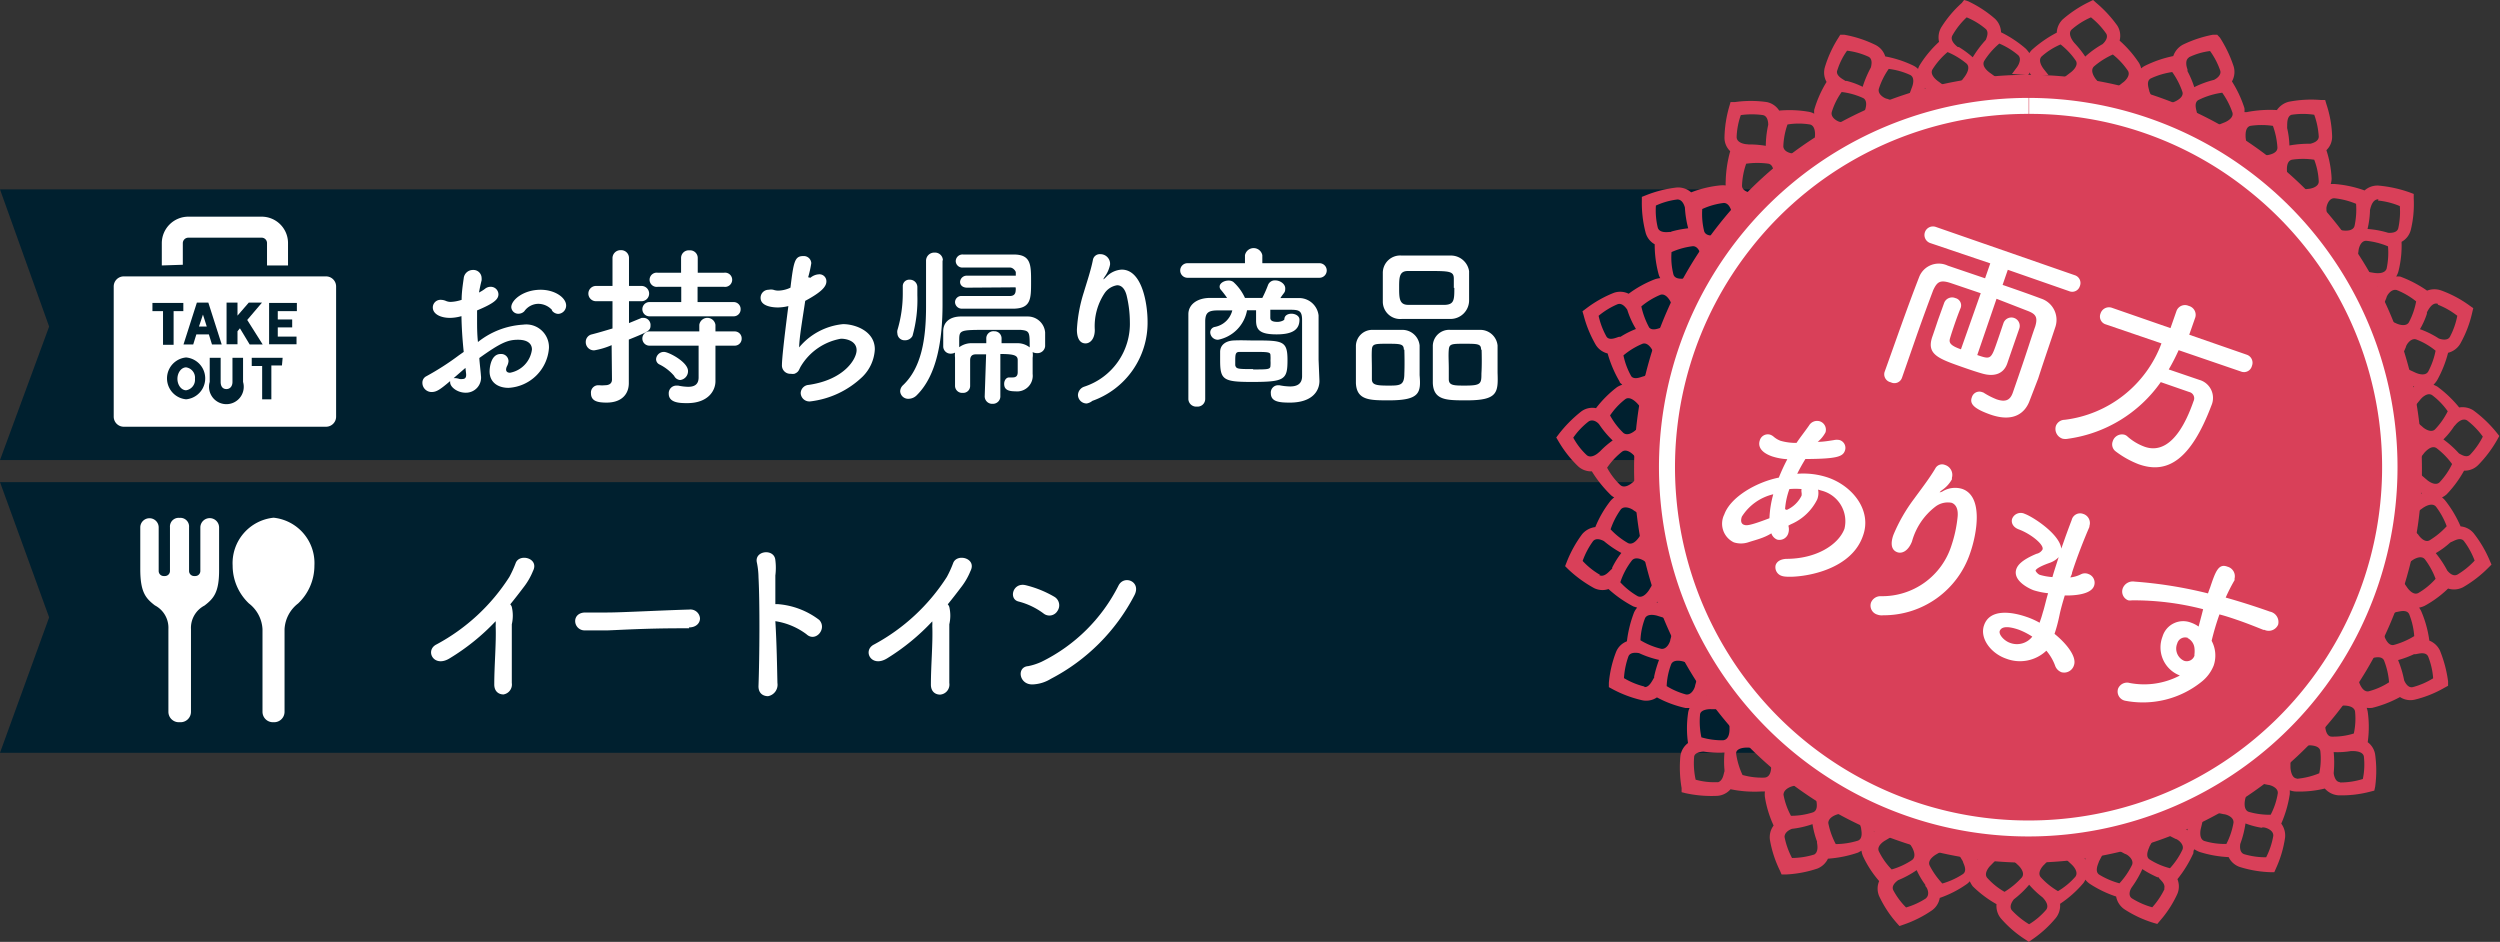 <svg xmlns="http://www.w3.org/2000/svg" viewBox="0 0 144 54.25"><rect x="0" y="0" width="144" height="54.25" fill="#333333" stroke="none"/><g id="レイヤー_2" data-name="レイヤー 2"><g id="レイヤー_2-2" data-name="レイヤー 2"><polygon points="101.33 26.5 0 26.5 2.83 18.81 0 10.91 101.33 10.91 101.33 26.5" style="fill:#00202f"/><polygon points="101.33 43.36 0 43.36 2.83 35.56 0 27.77 101.33 27.77 101.33 43.36" style="fill:#00202f"/><path d="M26.71,20.27c-.08-.78-.12-1.45-.13-2.06a2.51,2.51,0,0,1-.65.1c-.59,0-1-.24-1-.6a.44.44,0,0,1,.46-.44.76.76,0,0,1,.31.07.71.71,0,0,0,.26.05,2.27,2.27,0,0,0,.63-.12c0-.41.06-.82.12-1.24a.53.53,0,0,1,.53-.48.47.47,0,0,1,.5.45.77.77,0,0,1,0,.15c-.06.24-.11.47-.15.7a2.29,2.29,0,0,0,.34-.21.5.5,0,0,1,.33-.12.44.44,0,0,1,.45.43c0,.29-.25.52-1.23.93,0,.18,0,.36,0,.54,0,.39,0,.81.05,1.28a4.6,4.6,0,0,1,2.6-1,1.31,1.31,0,0,1,1.49,1.34,2.47,2.47,0,0,1-2.33,2.3c-.6,0-1.09-.31-1.09-.95,0,0,0-1,.64-1a.42.42,0,0,1,.45.41.71.71,0,0,1-.08.28.49.49,0,0,0-.06.2c0,.13.09.19.23.19a1.56,1.56,0,0,0,1.26-1.34c0-.3-.21-.56-.8-.56s-1,.17-2.23,1.05c0,.16.09.91.09,1a.87.87,0,0,1-.88,1c-.48,0-.89-.33-.89-.59a.22.22,0,0,1,0-.08c-.57.48-.78.63-1.07.63a.53.53,0,0,1-.53-.53.41.41,0,0,1,.23-.38,15.49,15.49,0,0,0,1.88-1.21Zm.1.92-.68.59h.09a.92.92,0,0,1,.25.05.57.57,0,0,0,.18,0c.12,0,.2-.07.2-.22v-.06Zm5-3.32A1.08,1.08,0,0,0,31,17.5a1,1,0,0,0-.8.43.47.47,0,0,1-.33.14.4.4,0,0,1-.42-.38c0-.41.7-1,1.69-1,.83,0,1.47.46,1.47.91a.48.48,0,0,1-.46.48A.47.47,0,0,1,31.78,17.87Z" style="fill:#fff"/><path d="M35.23,19.88a4.28,4.28,0,0,1-1,.3.47.47,0,0,1-.49-.48.44.44,0,0,1,.35-.44c.39-.1.79-.22,1.19-.34V17.35h-.95a.44.44,0,0,1,0-.88h.95V14.88a.46.46,0,0,1,.48-.47.45.45,0,0,1,.47.47v1.59h.72a.44.44,0,0,1,0,.88h-.72v1.26l.73-.3.14,0a.41.41,0,0,1,.37.44c0,.3-.14.36-1.25.81v1.09c0,.16,0,1.07,0,1.42v0c0,.63-.41,1.12-1.28,1.12-.53,0-.9-.09-.9-.54a.42.42,0,0,1,.39-.46h.09a1.55,1.55,0,0,0,.32,0c.21,0,.41-.07.41-.33Zm2.21-1.66a.41.41,0,0,1-.44-.41.41.41,0,0,1,.44-.41h1.8v-.88H37.89a.41.41,0,1,1,0-.81h1.34v-.86a.44.44,0,0,1,.48-.43.44.44,0,0,1,.48.43v.86H41.7a.41.41,0,1,1,0,.81H40.18v.88h2.06a.4.4,0,0,1,.42.41.4.4,0,0,1-.42.41Zm3.77,1.69v.65l0,1.4v0c0,.55-.43,1.26-1.62,1.26-.39,0-1.07,0-1.07-.54a.44.44,0,0,1,.44-.47h.1a3.05,3.05,0,0,0,.58.07c.34,0,.6-.12.6-.54V19.91H37.44a.41.41,0,0,1-.44-.41.41.41,0,0,1,.44-.41h2.84v-.38a.47.47,0,0,1,.93,0v.38H42.3a.4.4,0,0,1,.42.41.4.4,0,0,1-.42.41Zm-2.38,1.74A2.69,2.69,0,0,0,38,21a.34.34,0,0,1-.21-.31.45.45,0,0,1,.46-.42c.26,0,1.38.58,1.38,1.1a.51.51,0,0,1-.46.52A.43.43,0,0,1,38.83,21.65Z" style="fill:#fff"/><path d="M46.68,16a.82.82,0,0,1,.49-.2.4.4,0,0,1,.43.41c0,.31-.31.63-1.22,1.12-.13.9-.34,2.08-.35,2.68a3.76,3.76,0,0,1,2.53-1.34c.7,0,1.83.4,1.83,1.45a2.39,2.39,0,0,1-.71,1.58,5.22,5.22,0,0,1-3,1.42.5.5,0,0,1-.56-.48.49.49,0,0,1,.46-.47c2.06-.3,2.76-1.5,2.76-2s-.53-.66-.9-.66a3.37,3.37,0,0,0-2.3,1.57c-.13.21-.11.34-.38.45a.65.65,0,0,1-.21,0,.48.48,0,0,1-.51-.51c0-.28.09-1.24.37-3.39a2.61,2.61,0,0,1-.6.08c-.29,0-1-.06-1-.55a.46.46,0,0,1,.47-.47.63.63,0,0,1,.26,0,.9.9,0,0,0,.3.05,1.73,1.73,0,0,0,.69-.17c.18-1.48.24-1.82.73-1.82a.43.43,0,0,1,.47.41,6.2,6.2,0,0,1-.18.81Z" style="fill:#fff"/><path d="M52.12,19.6a.41.41,0,0,1-.43-.39.46.46,0,0,1,0-.19A7.38,7.38,0,0,0,52,16.89c0-.14,0-.28,0-.4v0a.37.37,0,0,1,.4-.38.43.43,0,0,1,.44.43c0,.13,0,.3,0,.47a7.76,7.76,0,0,1-.28,2.34A.48.48,0,0,1,52.12,19.6ZM54.29,15c0,.66,0,1.63,0,2.43v.1c0,2.05-.32,4.08-1.48,5.23a.67.67,0,0,1-.47.21.46.46,0,0,1-.49-.43A.5.5,0,0,1,52,22.2c1.07-1,1.34-2.66,1.34-4.53,0-.13,0-2.15,0-2.65h0a.47.47,0,0,1,.49-.47.45.45,0,0,1,.48.45Zm2.51,5.41h-.59c-.23,0-.33.12-.33.35v.41c0,.34,0,.7,0,1.06a.4.4,0,0,1-.43.4.41.41,0,0,1-.44-.4c0-.26,0-.53,0-.81s0-.56,0-.82a1.27,1.27,0,0,1,0-.29.5.5,0,0,1-.24.06.42.42,0,0,1-.44-.41c0-.13,0-.27,0-.41s0-.31,0-.47c0-.51.36-.84,1-.85H59.2a1,1,0,0,1,1,.92c0,.13,0,.27,0,.4s0,.27,0,.39a.44.44,0,0,1-.47.4.51.51,0,0,1-.25-.06,1.15,1.15,0,0,1,0,.33c0,.28,0,.56,0,.88v.05a.9.9,0,0,1-1,1c-.41,0-.64-.1-.64-.43,0-.18.1-.37.29-.37h.2c.15,0,.29-.05.29-.3,0,0,0-.43,0-.7s-.21-.35-1-.35V22.8a.43.43,0,0,1-.44.46.43.43,0,0,1-.46-.46Zm-1.09-3.84c-.28,0-.41-.16-.41-.33a.38.38,0,0,1,.41-.36h2.8c0-.08,0-.15,0-.2s-.14-.27-.34-.27h-2.7a.38.38,0,0,1-.42-.37.39.39,0,0,1,.43-.38h2.91c1,0,1,.6,1,1.57s0,1.53-1,1.55l-1.85,0H55.42a.39.39,0,0,1-.41-.37.36.36,0,0,1,.39-.36h2.76c.2,0,.32-.08.34-.28s0-.14,0-.22ZM59.31,20c0-.87,0-.95-.52-1l-1.87,0c-1.67,0-1.67,0-1.67.65V20a1.2,1.2,0,0,1,.79-.23h.77v-.26a.41.41,0,0,1,.45-.43.41.41,0,0,1,.43.43v.26h.87a1.12,1.12,0,0,1,.75.24Z" style="fill:#fff"/><path d="M62.6,23.24a.5.5,0,0,1-.51-.49.53.53,0,0,1,.37-.48,3.81,3.81,0,0,0,2.62-3.75,6.59,6.59,0,0,0-.17-1.43c-.1-.47-.32-.66-.56-.66a1.07,1.07,0,0,0-.74.48A3.44,3.44,0,0,0,63.06,19c0,.54-.28.78-.53.78-.5,0-.5-.66-.5-.8a8.59,8.59,0,0,1,.4-2.15c.15-.51.4-1.24.52-1.85a.4.4,0,0,1,.42-.34.56.56,0,0,1,.57.51s0,.06,0,.09a1.73,1.73,0,0,1-.31.7c-.07.11-.08.15-.07.15s.08-.06.15-.13a1.32,1.32,0,0,1,.9-.43c1.19,0,1.49,2,1.49,3a4.77,4.77,0,0,1-3.18,4.56A.73.73,0,0,1,62.6,23.24Z" style="fill:#fff"/><path d="M68.4,16a.42.42,0,0,1,0-.84h3.31v-.46a.51.51,0,0,1,1,0v.46H76A.42.42,0,0,1,76,16ZM76,21.94v0c0,.57-.4,1.25-1.71,1.25-.61,0-1.09-.05-1.09-.54a.42.42,0,0,1,.4-.46h.09a3.37,3.37,0,0,0,.62.07c.38,0,.68-.13.69-.57V21c0-.86,0-2,0-2.57s-.21-.58-.69-.59H73.17c0,.2,0,.42,0,.47,0,.21.24.23.42.23s.39-.09.39-.15c0-.22.2-.32.41-.32s.46.12.46.34c0,.56-.37.85-1.32.85s-1.18-.25-1.18-.8v0c0-.05,0-.34,0-.59h-.52a2.11,2.11,0,0,1-1.67,1.7.44.44,0,0,1-.45-.42.32.32,0,0,1,.27-.32,1.28,1.28,0,0,0,1-.95h-.84c-.56,0-.7.15-.72.59,0,1,0,3.08,0,4.52a.44.44,0,0,1-.48.43.45.45,0,0,1-.49-.43c0-1.32,0-3.58,0-4.89,0-.55.49-.93,1.23-.94l1,0a5.32,5.32,0,0,0-.36-.47.27.27,0,0,1-.07-.18c0-.2.26-.35.51-.35a.46.46,0,0,1,.28.08,2.81,2.81,0,0,1,.67.92h1a7,7,0,0,0,.32-.72.42.42,0,0,1,.42-.29c.28,0,.58.2.58.46s-.06.21-.28.56l1,0a1.13,1.13,0,0,1,1.2,1c0,.67,0,2.19,0,2.55ZM72.1,22c-1.65,0-1.82-.13-1.82-1.25,0-.19,0-.38,0-.48,0-.4.32-.64.79-.66s.71,0,1.09,0c1.72,0,2,0,2,1.13S74,22,72.1,22Zm.08-.72c.87,0,1,0,1-.23a2,2,0,0,0,0-.28,2.1,2.1,0,0,0,0-.28c0-.21-.07-.22-1-.22l-.77,0c-.23,0-.26.1-.26.49,0,.12,0,.23,0,.28C71.21,21.25,71.28,21.26,72.18,21.26Z" style="fill:#fff"/><path d="M80,23.06c-1.1,0-1.86,0-1.9-1,0-.17,0-.38,0-.6,0-.54,0-1.17,0-1.52a.94.94,0,0,1,.94-.94l.81,0,.92,0a1,1,0,0,1,1,.9c0,.41,0,1.16,0,1.71C81.85,22.62,81.79,23.06,80,23.06Zm.86-2.92c0-.33-.2-.34-.93-.34s-.89,0-.91.34,0,.68,0,1.08,0,.48,0,.62c0,.33.26.37.94.37s.93,0,.93-.7C80.91,21.09,80.9,20.43,80.89,20.14Zm2.71-1.77c-.42,0-.86,0-1.3,0s-1,0-1.51,0a1,1,0,0,1-1.11-1c0-.28,0-.58,0-.86s0-.56,0-.79a1,1,0,0,1,1.09-1l1.26,0,1.62,0a1.06,1.06,0,0,1,1,.9c0,.25,0,.53,0,.81s0,.63,0,.89A1.07,1.07,0,0,1,83.6,18.37Zm.17-1.79c0-.18,0-.36,0-.53,0-.43-.25-.44-1.46-.44l-1.18,0c-.5,0-.51.36-.51.95s0,1,.52,1h2.14C83.76,17.53,83.77,17.26,83.77,16.58Zm.71,6.48c-1.13,0-1.88,0-1.92-1,0-.17,0-.38,0-.6,0-.54,0-1.17,0-1.52a.94.94,0,0,1,1-.94l.81,0,.92,0a1,1,0,0,1,1,.9c0,.37,0,1,0,1.57C86.3,22.62,86.27,23.06,84.48,23.06Zm.86-2.92c0-.33-.18-.34-.93-.34s-.9,0-.93.34,0,.68,0,1.08,0,.48,0,.62c0,.37.3.37.94.37.92,0,.94-.11.94-.7C85.36,21.09,85.35,20.43,85.34,20.14Z" style="fill:#fff"/><path d="M25.9,37.92c-.92.57-1.44-.46-.76-.8a11.34,11.34,0,0,0,4.2-3.89,6.33,6.33,0,0,0,.36-.79c.21-.59,1.38-.29,1,.45a3.9,3.9,0,0,1-.49.87c-.28.37-.55.72-.82,1.05a.38.38,0,0,1,.09.15,2.2,2.2,0,0,1,0,1c0,.78,0,2.3,0,3.38A.58.58,0,0,1,29,40c-.26,0-.54-.16-.53-.6,0-1.07.12-2.39.08-3.34a2.46,2.46,0,0,0,0-.28A12.61,12.61,0,0,1,25.9,37.92Z" style="fill:#fff"/><path d="M39.7,36.19h-.52c-1.91,0-3.37.09-4.16.12l-1,0h-.32a.54.54,0,0,1-.57-.54c0-.25.19-.49.59-.49h.06c.37,0,.81,0,1.21,0,.82,0,3-.12,4.72-.17h0a.55.55,0,0,1,.61.51c0,.26-.21.52-.64.52Z" style="fill:#fff"/><path d="M44.78,39.34a.67.67,0,0,1-.54.76c-.28,0-.57-.16-.55-.61.06-1.63.08-4.78,0-6.23a4.49,4.49,0,0,0-.09-.84c-.18-.71,1-.85,1.06-.16a3.52,3.52,0,0,1,0,.89c0,.4,0,1,0,1.65h.17a4.51,4.51,0,0,1,2.36.91c.47.51-.22,1.31-.74.82a4,4,0,0,0-1.79-.75C44.74,37.07,44.76,38.45,44.78,39.34Z" style="fill:#fff"/><path d="M51.1,37.92c-.92.57-1.44-.46-.75-.8a11.39,11.39,0,0,0,4.19-3.89,6.33,6.33,0,0,0,.36-.79c.21-.59,1.38-.29,1,.45a3.9,3.9,0,0,1-.49.87c-.28.37-.55.72-.82,1.05a.38.38,0,0,1,.09.15,2.2,2.2,0,0,1,0,1c0,.78,0,2.3,0,3.38a.58.58,0,0,1-.53.67c-.26,0-.54-.16-.53-.6,0-1.07.12-2.39.08-3.34a2.46,2.46,0,0,0,0-.28A12.61,12.61,0,0,1,51.1,37.92Z" style="fill:#fff"/><path d="M60.1,35.33a4.13,4.13,0,0,0-1.42-.68c-.6-.13-.35-1.13.41-.94a6.16,6.16,0,0,1,1.65.67.57.57,0,0,1,.17.81A.54.54,0,0,1,60.1,35.33Zm.43,3.77a2.15,2.15,0,0,1-1,.32c-.83.07-1-1-.31-1.05a3.45,3.45,0,0,0,.77-.25,9.79,9.79,0,0,0,4.44-4.4c.33-.63,1.34-.21.9.59A11.28,11.28,0,0,1,60.53,39.1Z" style="fill:#fff"/><path d="M136.81,45.31a6.8,6.8,0,0,0,0-1.84,1.09,1.09,0,0,0-.43-.72,6.25,6.25,0,0,0,0-1.76,1.41,1.41,0,0,0-.06-.22,1.27,1.27,0,0,0,.33,0,6.73,6.73,0,0,0,1.59-.62,1.1,1.1,0,0,0,.85.15,6.42,6.42,0,0,0,1.7-.68l.22-.12,0-.25a7.23,7.23,0,0,0-.47-1.78,1.14,1.14,0,0,0-.61-.57,6.42,6.42,0,0,0-.47-1.7,1.32,1.32,0,0,0-.12-.2,1.39,1.39,0,0,0,.31-.1,6.14,6.14,0,0,0,1.36-1,1.13,1.13,0,0,0,.87-.08,6.84,6.84,0,0,0,1.45-1.12l.18-.18-.1-.23a6.81,6.81,0,0,0-.93-1.58,1.11,1.11,0,0,0-.75-.39,6.64,6.64,0,0,0-.9-1.51,1.29,1.29,0,0,0-.17-.16,1.06,1.06,0,0,0,.27-.18,6.46,6.46,0,0,0,1-1.36,1.1,1.1,0,0,0,.8-.31,7,7,0,0,0,1.11-1.47l.12-.22-.16-.2a7.14,7.14,0,0,0-1.33-1.27,1.16,1.16,0,0,0-.82-.17,6.84,6.84,0,0,0-1.27-1.21l-.21-.1a1.48,1.48,0,0,0,.21-.26,6.63,6.63,0,0,0,.63-1.58,1.13,1.13,0,0,0,.7-.52A6.53,6.53,0,0,0,142.4,18l.06-.25-.2-.14a6.58,6.58,0,0,0-1.62-.87,1.18,1.18,0,0,0-.84,0,6.88,6.88,0,0,0-1.55-.81,1.06,1.06,0,0,0-.23,0,1.18,1.18,0,0,0,.13-.3,6.07,6.07,0,0,0,.18-1.7,1.09,1.09,0,0,0,.53-.68,6.3,6.3,0,0,0,.17-1.83v-.25l-.24-.09a7.32,7.32,0,0,0-1.79-.39,1.11,1.11,0,0,0-.8.28,6.62,6.62,0,0,0-1.71-.37l-.24,0a1.14,1.14,0,0,0,.05-.33A6.1,6.1,0,0,0,134,8.65a1.06,1.06,0,0,0,.33-.8A6.39,6.39,0,0,0,134,6l-.07-.24-.25,0a6.8,6.8,0,0,0-1.84.1,1.18,1.18,0,0,0-.69.48,6.93,6.93,0,0,0-1.75.12l-.12,0a1,1,0,0,0,0-.23,6.59,6.59,0,0,0-.72-1.54,1.11,1.11,0,0,0,.1-.86,7.25,7.25,0,0,0-.79-1.66L127.71,2l-.25,0a7,7,0,0,0-1.74.58,1.18,1.18,0,0,0-.54.65,6.59,6.59,0,0,0-1.65.57,1,1,0,0,0-.2.14,1.1,1.1,0,0,0-.12-.31,6.46,6.46,0,0,0-1.12-1.29,1.1,1.1,0,0,0-.13-.86A7.14,7.14,0,0,0,120.75.17L120.56,0l-.22.11a6.9,6.9,0,0,0-1.52,1,1.12,1.12,0,0,0-.35.77,6.89,6.89,0,0,0-1.44,1,1.1,1.1,0,0,0-.14.18,1.6,1.6,0,0,0-.21-.26,6.69,6.69,0,0,0-1.42-.94,1.12,1.12,0,0,0-.36-.79,6.75,6.75,0,0,0-1.54-1L113.13,0,113,.17a6.55,6.55,0,0,0-1.18,1.4,1.14,1.14,0,0,0-.13.84,6.41,6.41,0,0,0-1.12,1.35,1,1,0,0,0-.09.21,1.09,1.09,0,0,0-.27-.19,6.35,6.35,0,0,0-1.62-.53,1.1,1.1,0,0,0-.56-.66A6.8,6.8,0,0,0,106.23,2L106,2l-.13.21a6.75,6.75,0,0,0-.76,1.67,1.11,1.11,0,0,0,.1.84,6.53,6.53,0,0,0-.71,1.6,1,1,0,0,0,0,.23,1,1,0,0,0-.31-.11,6.52,6.52,0,0,0-1.71-.07,1.1,1.1,0,0,0-.71-.49,6.46,6.46,0,0,0-1.84,0l-.25,0-.07.24a6.87,6.87,0,0,0-.28,1.82,1.08,1.08,0,0,0,.33.77,7,7,0,0,0-.26,1.74,1.57,1.57,0,0,0,0,.23,1.69,1.69,0,0,0-.33,0,6.38,6.38,0,0,0-1.66.4,1.13,1.13,0,0,0-.83-.28,6.89,6.89,0,0,0-1.78.45l-.23.09v.25a6.73,6.73,0,0,0,.22,1.82,1.09,1.09,0,0,0,.52.66,6.6,6.6,0,0,0,.23,1.74,1,1,0,0,0,.09.21,1.32,1.32,0,0,0-.32.07,6.35,6.35,0,0,0-1.5.83,1.09,1.09,0,0,0-.86-.05,6.71,6.71,0,0,0-1.6.91l-.2.15.07.24a6.75,6.75,0,0,0,.7,1.7,1.12,1.12,0,0,0,.68.49,6.85,6.85,0,0,0,.69,1.62c0,.07.1.12.15.18a1.35,1.35,0,0,0-.3.14,6.47,6.47,0,0,0-1.21,1.21,1.07,1.07,0,0,0-.85.19,7.49,7.49,0,0,0-1.29,1.3l-.15.2.13.22a6.63,6.63,0,0,0,1.13,1.44,1.11,1.11,0,0,0,.79.29,7.2,7.2,0,0,0,1.1,1.37.72.72,0,0,0,.19.13,1.28,1.28,0,0,0-.24.23,6.3,6.3,0,0,0-.85,1.48,1.18,1.18,0,0,0-.76.41,6.94,6.94,0,0,0-.89,1.61l-.09.23.18.18a7.2,7.2,0,0,0,1.48,1.08,1.09,1.09,0,0,0,.84.06,6.81,6.81,0,0,0,1.43,1l.22.07a1.12,1.12,0,0,0-.18.28,6.9,6.9,0,0,0-.41,1.66,1.09,1.09,0,0,0-.62.6,6.52,6.52,0,0,0-.42,1.79l0,.25.22.12a6.86,6.86,0,0,0,1.72.64,1.1,1.1,0,0,0,.83-.17,6.32,6.32,0,0,0,1.64.61h.24a1,1,0,0,0-.09.32,6,6,0,0,0,0,1.7,1.13,1.13,0,0,0-.44.75,7,7,0,0,0,.07,1.84l0,.24.24.06a7,7,0,0,0,1.83.15,1.11,1.11,0,0,0,.75-.38,6.8,6.8,0,0,0,1.75.13l.23,0a1.22,1.22,0,0,0,0,.33,6.21,6.21,0,0,0,.5,1.63,1.12,1.12,0,0,0-.21.84,6.51,6.51,0,0,0,.57,1.75l.1.23.25,0a6.72,6.72,0,0,0,1.81-.34,1.14,1.14,0,0,0,.61-.57,6.78,6.78,0,0,0,1.73-.35l.2-.11a1.41,1.41,0,0,0,.09.32,6.08,6.08,0,0,0,.93,1.43,1.1,1.1,0,0,0,0,.87,6.54,6.54,0,0,0,1,1.53l.17.19.23-.08a6.71,6.71,0,0,0,1.65-.83,1.11,1.11,0,0,0,.44-.71,6.21,6.21,0,0,0,1.56-.8.87.87,0,0,0,.17-.16,1.46,1.46,0,0,0,.17.29A6.39,6.39,0,0,0,115,52.08a1.12,1.12,0,0,0,.26.83,6.49,6.49,0,0,0,1.39,1.2l.21.14.2-.14a6.55,6.55,0,0,0,1.36-1.24,1.15,1.15,0,0,0,.24-.81A6.41,6.41,0,0,0,120,50.87a1.32,1.32,0,0,0,.12-.2,1.06,1.06,0,0,0,.24.23,6.44,6.44,0,0,0,1.53.74,1.13,1.13,0,0,0,.47.73,6.58,6.58,0,0,0,1.66.78l.24.07.16-.19a6.38,6.38,0,0,0,1-1.55,1.11,1.11,0,0,0,0-.84,7,7,0,0,0,.92-1.5c0-.08,0-.15.06-.22a1.57,1.57,0,0,0,.29.15,6.55,6.55,0,0,0,1.68.3,1.1,1.1,0,0,0,.65.57,6.65,6.65,0,0,0,1.81.3H131l.1-.23a6.51,6.51,0,0,0,.52-1.76,1.15,1.15,0,0,0-.22-.81,6.74,6.74,0,0,0,.49-1.69,1.77,1.77,0,0,0,0-.23,1.14,1.14,0,0,0,.33.07,6.22,6.22,0,0,0,1.69-.17,1.15,1.15,0,0,0,.78.39,6.4,6.4,0,0,0,1.83-.21l.24-.06Zm2.24-7.63.09,0c.09,0,.57-.18.72.13a4.21,4.21,0,0,1,.29,1.26,4.32,4.32,0,0,1-1.18.51c-.26.05-.42-.23-.49-.39a6.19,6.19,0,0,0-.35-1.17A5.53,5.53,0,0,0,139.05,37.68Zm2.06-6.41.07-.05c.08,0,.51-.33.74-.06a4.55,4.55,0,0,1,.62,1.13,4.46,4.46,0,0,1-1,.81c-.24.12-.47-.1-.58-.24a6.16,6.16,0,0,0-.66-1A4.66,4.66,0,0,0,141.11,31.27Zm.25-6.72.06-.06c.06-.08.39-.46.69-.27a4.34,4.34,0,0,1,.9.93,4.32,4.32,0,0,1-.74,1.05c-.2.18-.48,0-.63-.08a5.93,5.93,0,0,0-.9-.81A4.48,4.48,0,0,0,141.36,24.55Zm-.94-7a4.39,4.39,0,0,1,1.12.64,4.27,4.27,0,0,1-.43,1.22c-.14.22-.46.15-.63.09a5.27,5.27,0,0,0-1.09-.54,4.42,4.42,0,0,0,.4-.89l0-.08C139.87,17.85,140.09,17.39,140.42,17.5Zm-3.45-6a4.38,4.38,0,0,1,1.26.32,4.48,4.48,0,0,1-.09,1.28c-.07.26-.4.27-.58.26a5.35,5.35,0,0,0-1.19-.22,5.4,5.4,0,0,0,.14-1v-.09C136.54,12,136.63,11.47,137,11.48ZM132,6.61a4.42,4.42,0,0,1,1.3,0,4.45,4.45,0,0,1,.26,1.26c0,.26-.31.37-.49.41a6.34,6.34,0,0,0-1.2.1,5,5,0,0,0-.13-1V7.3C131.75,7.2,131.7,6.69,132,6.61Zm-5.94-3.3a3.84,3.84,0,0,1,1.24-.37,4.34,4.34,0,0,1,.59,1.14c.06.25-.2.44-.36.52a5.46,5.46,0,0,0-1.14.42A5.77,5.77,0,0,0,126,4.1L126,4C126,4,125.79,3.48,126.09,3.31ZM120.44,1a4.47,4.47,0,0,1,.88.94c.13.23-.08.48-.21.6a5.35,5.35,0,0,0-1,.72,6.07,6.07,0,0,0-.62-.78l-.05-.06c-.06-.08-.36-.48-.11-.72A4.24,4.24,0,0,1,120.44,1Zm-7.16,0a4.11,4.11,0,0,1,1.1.67c.19.18.06.48,0,.63a6.27,6.27,0,0,0-.75,1,5.49,5.49,0,0,0-.8-.59l-.06,0c-.08-.06-.48-.37-.31-.67A4.32,4.32,0,0,1,113.28,1Zm-7.46,3.08a4,4,0,0,1,.57-1.16,4.11,4.11,0,0,1,1.24.35c.23.12.18.44.13.62A6.39,6.39,0,0,0,107.29,5a4.65,4.65,0,0,0-.92-.34l-.08,0C106.2,4.58,105.73,4.39,105.82,4.06Zm-5.18,4.23c-.1,0-.6-.06-.61-.41a4.22,4.22,0,0,1,.24-1.27,4.55,4.55,0,0,1,1.28,0c.26.06.3.38.3.56a5.74,5.74,0,0,0-.14,1.21,5.66,5.66,0,0,0-1-.08Zm-4.38,5.05-.07,0c-.1,0-.59.09-.7-.24a4.19,4.19,0,0,1-.11-1.28,4.13,4.13,0,0,1,1.24-.35c.26,0,.38.28.43.46a6,6,0,0,0,.19,1.2A6.07,6.07,0,0,0,96.26,13.34ZM93.34,19.4l-.07,0c-.09,0-.54.26-.73,0a4.36,4.36,0,0,1-.46-1.21,4.4,4.4,0,0,1,1.1-.67c.25-.08.45.17.55.32a4.94,4.94,0,0,0,.5,1.11A5,5,0,0,0,93.34,19.4ZM92.16,26l-.06.05c-.07.07-.45.39-.71.16a3.93,3.93,0,0,1-.77-1,4.2,4.2,0,0,1,.88-.93c.22-.15.48,0,.61.16a5.5,5.5,0,0,0,.78.93A5.18,5.18,0,0,0,92.16,26Zm0,7.11a4.26,4.26,0,0,1-1-.8,4.5,4.5,0,0,1,.6-1.14c.17-.2.47-.09.63,0a5.93,5.93,0,0,0,1,.68,4.79,4.79,0,0,0-.53.85l0,.06C92.72,32.86,92.44,33.28,92.12,33.13Zm2.58,6.44a4.29,4.29,0,0,1-1.2-.49,4.57,4.57,0,0,1,.26-1.26c.11-.24.43-.21.61-.18a5.55,5.55,0,0,0,1.15.39,6.83,6.83,0,0,0-.28.95l0,.07C95.19,39.15,95,39.63,94.7,39.57Zm4.21,5.5a3.93,3.93,0,0,1-1.28-.14,4.36,4.36,0,0,1-.09-1.29c0-.26.36-.32.54-.33a6,6,0,0,0,1.21.06,5.47,5.47,0,0,0,0,1v.08C99.28,44.54,99.26,45,98.91,45.07Zm5.55,4.17a4.45,4.45,0,0,1-1.28.2,4.38,4.38,0,0,1-.43-1.21c0-.26.26-.41.43-.47a5.39,5.39,0,0,0,1.18-.27,5.23,5.23,0,0,0,.26,1l0,.07C104.67,48.62,104.78,49.11,104.46,49.24Zm6.46,2.51a4.32,4.32,0,0,1-1.17.54,4.14,4.14,0,0,1-.74-1c-.11-.25.13-.46.28-.57a5.63,5.63,0,0,0,1.07-.58,4.75,4.75,0,0,0,.5.85l0,.07C111,51.1,111.2,51.54,110.92,51.75Zm5.92,1.51a4.68,4.68,0,0,1-1-.81c-.16-.21,0-.48.12-.63a5.74,5.74,0,0,0,.88-.84,5.06,5.06,0,0,0,.71.68l.06.05c.07.07.42.43.21.71A4.11,4.11,0,0,1,116.84,53.26Zm7.81-2.06a4.51,4.51,0,0,1-.72,1.08,4.4,4.4,0,0,1-1.18-.52c-.21-.15-.12-.46,0-.63a6.17,6.17,0,0,0,.61-1.05,5.67,5.67,0,0,0,.87.47l.07,0C124.34,50.63,124.78,50.88,124.65,51.2Zm5.62-3.52.08,0c.09,0,.58.14.55.49a4.33,4.33,0,0,1-.41,1.23,4.36,4.36,0,0,1-1.27-.18c-.25-.09-.25-.41-.22-.59a5.82,5.82,0,0,0,.3-1.18A4.81,4.81,0,0,0,130.27,47.68Zm2-2.82c-.34,0-.38-.58-.38-.64l0-.43-.75.53v.13s0,.06,0,.1a.64.64,0,0,0-.18-.06l-.12,0-.66.65.43.09c.1,0,.59.15.55.49a4,4,0,0,1-.41,1.23,4.32,4.32,0,0,1-1.27-.17c-.33-.13-.21-.66-.2-.72l.1-.42-.87.31,0,.12s0,.07,0,.1l-.1,0-.13,0-.65.66.43.09c.1,0,.58.14.55.49a4.26,4.26,0,0,1-.41,1.22,4,4,0,0,1-1.27-.17c-.33-.12-.22-.65-.2-.72l.1-.42-.87.31,0,.13s0,.06,0,.09a.65.65,0,0,0-.15-.1l-.12-.07-.81.46.39.2c.09,0,.53.3.4.62a4.25,4.25,0,0,1-.72,1.07,4.05,4.05,0,0,1-1.18-.51c-.29-.2,0-.69,0-.74l.21-.38-.92.06-.07.11,0,.1-.09-.06-.11-.06-.81.45.39.21c.08,0,.52.29.4.62a4.45,4.45,0,0,1-.73,1.07,4.48,4.48,0,0,1-1.18-.51c-.28-.21,0-.69,0-.75l.2-.38-.92.06-.06.12,0,.09-.12-.15-.1-.09-.9.22.32.3c.08.07.43.43.22.71a4.08,4.08,0,0,1-1,.83,4.15,4.15,0,0,1-1-.81c-.22-.28.15-.67.2-.71l.3-.31-.9-.19-.09.09-.07.08-.06-.08-.09-.09-.91.22.32.3c.08.07.43.43.22.71a4.51,4.51,0,0,1-1,.83,4,4,0,0,1-1-.81c-.22-.27.15-.67.2-.71l.3-.31-.9-.19-.09.09-.06.07c0-.06-.05-.12-.08-.17l-.07-.11-.93,0,.23.38c0,.09.3.53,0,.74a4.37,4.37,0,0,1-1.18.54,4.49,4.49,0,0,1-.74-1.05c-.13-.33.34-.6.39-.63l.38-.22-.82-.43-.12.07-.08,0a.2.2,0,0,0,0-.08l-.06-.12-.93,0,.23.37c.05.09.29.53,0,.74a4.18,4.18,0,0,1-1.17.54,4,4,0,0,1-.74-1.05c-.14-.32.33-.6.39-.63l.37-.22-.82-.42-.11.06s0,0-.08.06,0-.14,0-.19l0-.13-.89-.28.12.42c0,.1.14.59-.18.72a4.45,4.45,0,0,1-1.28.2,4.38,4.38,0,0,1-.43-1.21c0-.35.48-.49.55-.51l.42-.1-.68-.64-.12,0-.1,0s0-.07,0-.1l0-.12-.88-.29.12.43c0,.09.14.58-.19.71a4.07,4.07,0,0,1-1.27.2,4.08,4.08,0,0,1-.43-1.21c0-.35.48-.49.54-.5l.42-.11-.67-.63-.13,0-.09,0a1.37,1.37,0,0,0,0-.19v-.13l-.78-.51v.44c0,.1,0,.6-.37.64a4.17,4.17,0,0,1-1.28-.15A4.32,4.32,0,0,1,100,43.4c0-.35.6-.34.66-.34h.43l-.47-.79h-.23s0-.07,0-.1v-.13l-.77-.51V42c0,.1,0,.6-.37.64A4.21,4.21,0,0,1,98,42.47a4.34,4.34,0,0,1-.08-1.28c0-.35.59-.35.66-.34H99l-.48-.79h-.23a.85.85,0,0,0,.08-.17l0-.13-.61-.7-.12.42c0,.1-.19.58-.53.52A4.22,4.22,0,0,1,96,39.52a3.94,3.94,0,0,1,.26-1.26c.14-.32.66-.17.72-.15l.42.13-.25-.89-.12,0-.1,0,0-.09,0-.13-.6-.7-.12.42c0,.1-.19.58-.53.52a4.22,4.22,0,0,1-1.19-.49,3.94,3.94,0,0,1,.26-1.26c.14-.32.66-.17.72-.15l.42.13-.25-.89-.12,0-.1,0a.79.79,0,0,0,.12-.15l.07-.11-.4-.84-.22.37c-.06.09-.34.51-.66.36a4.24,4.24,0,0,1-1-.8A4.15,4.15,0,0,1,94,32.28c.23-.27.69,0,.74.06l.37.23v-.92L95,31.58l-.09,0,.06-.08.07-.11-.39-.84-.23.38c-.06.08-.34.5-.65.35a4.29,4.29,0,0,1-1-.79,4.34,4.34,0,0,1,.59-1.15c.23-.26.69,0,.74.06l.37.23v-.92l-.11-.07-.08-.05a.83.83,0,0,0,.15-.11l.1-.08-.16-.92-.32.3c-.08.07-.46.39-.72.16a3.88,3.88,0,0,1-.76-1,4.14,4.14,0,0,1,.87-.93c.29-.2.66.2.7.25l.29.32.25-.89-.09-.09a.23.23,0,0,0-.07-.07l.08-.06.1-.09-.16-.91-.32.3c-.07.06-.45.39-.72.16a4.22,4.22,0,0,1-.76-1,4,4,0,0,1,.88-.94c.28-.2.65.21.69.25l.29.33.25-.89-.08-.1-.07-.06.18-.07.11-.06.1-.92-.39.2c-.09,0-.55.25-.74,0a4.15,4.15,0,0,1-.45-1.2,4.22,4.22,0,0,1,1.1-.67c.33-.11.57.37.6.43l.19.39.48-.79-.06-.12,0-.08.09,0,.11-.05.1-.93-.39.21c-.09,0-.54.25-.74,0a4.65,4.65,0,0,1-.45-1.21,4.22,4.22,0,0,1,1.1-.67c.33-.11.58.38.6.44l.19.39.48-.79,0-.12a.22.22,0,0,1-.05-.08l.19,0,.13,0,.34-.87-.43.09c-.1,0-.6.1-.7-.23a4,4,0,0,1-.11-1.29,4.29,4.29,0,0,1,1.23-.34c.35,0,.46.51.47.58l.08.42.67-.62,0-.13a.36.36,0,0,1,0-.1h.09l.13,0,.34-.86-.43.09c-.1,0-.59.09-.7-.24a4.19,4.19,0,0,1-.11-1.28,4.13,4.13,0,0,1,1.24-.35c.35,0,.46.52.46.58l.08.42.68-.62,0-.13,0-.09.19,0h.13l.56-.74-.44,0c-.1,0-.6-.06-.61-.41a4.22,4.22,0,0,1,.24-1.27,4.63,4.63,0,0,1,1.29,0c.34.08.29.62.29.69l0,.43.82-.42V9.59h.1l.13,0,.56-.74-.44,0c-.1,0-.59-.07-.61-.42a4.21,4.21,0,0,1,.24-1.26,4,4,0,0,1,1.29,0c.34.07.3.62.29.68l0,.43.82-.42V7.63l.17.09.13,0,.74-.55-.41-.15c-.1,0-.57-.23-.48-.57a4,4,0,0,1,.57-1.15,4.11,4.11,0,0,1,1.24.35c.3.16.12.67.09.73l-.15.41.9-.19,0-.12,0-.09.09,0,.12,0,.74-.55-.41-.15c-.1,0-.56-.23-.48-.57a4.25,4.25,0,0,1,.57-1.15,4.11,4.11,0,0,1,1.24.35c.31.16.12.67.09.73l-.15.41.9-.19,0-.12,0-.09.14.13.11.07.86-.33-.36-.26c-.08-.06-.48-.37-.31-.67a4.33,4.33,0,0,1,.87-1,4.27,4.27,0,0,1,1.1.67c.25.25-.07.68-.11.74l-.26.34.92.07.08-.1a.41.41,0,0,0,0-.09l.08.07.1.07.87-.33-.36-.26c-.08-.06-.48-.36-.31-.67a4.33,4.33,0,0,1,.87-1,4.23,4.23,0,0,1,1.09.67c.25.25-.06.69-.11.74l-.25.34.92.07.08-.1a.22.22,0,0,1,0-.08c0,.06.07.11.1.16l.08.1.92-.09-.27-.34c-.07-.09-.36-.49-.12-.73a3.93,3.93,0,0,1,1.09-.69,4.23,4.23,0,0,1,.88.94c.18.3-.25.64-.31.68l-.34.26.87.32.11-.09.07-.06,0,.08.08.1L121,4.9l-.28-.34c-.06-.08-.36-.48-.11-.73a4.46,4.46,0,0,1,1.09-.69,4.21,4.21,0,0,1,.87.94c.18.3-.24.65-.3.68l-.34.27.87.31.1-.08L123,5.2l.06.18,0,.12.91.16-.17-.4c0-.1-.22-.57.08-.74a4.42,4.42,0,0,1,1.24-.37,4.41,4.41,0,0,1,.59,1.15c.09.33-.41.54-.48.57l-.4.16.76.54.12-.05.09,0,0,.1,0,.12.92.16-.18-.4c0-.1-.21-.57.09-.74A4.42,4.42,0,0,1,128,5.34a4.41,4.41,0,0,1,.59,1.15c.09.33-.41.55-.48.57l-.4.16.75.54.11,0v.08l0,.13.84.4-.06-.43c0-.1-.06-.6.27-.69a4.42,4.42,0,0,1,1.3,0,4.45,4.45,0,0,1,.26,1.26c0,.35-.54.42-.61.43l-.43.05.59.71h.12l.1,0a.34.34,0,0,0,0,.1v.13l.84.4-.06-.44c0-.1-.06-.6.28-.69a4.33,4.33,0,0,1,1.29,0,4,4,0,0,1,.26,1.25c0,.36-.54.43-.61.43l-.42.05.58.72.13,0,.09,0a.72.72,0,0,0,0,.19l0,.13.69.61L134,12c0-.1.11-.59.46-.58a4.39,4.39,0,0,1,1.25.32,4.48,4.48,0,0,1-.09,1.28c-.1.34-.63.26-.7.25l-.43-.07.37.85.13,0h.1a.44.44,0,0,0,0,.1l0,.13.7.61.06-.44c0-.09.1-.59.45-.58a4.39,4.39,0,0,1,1.25.32,4.44,4.44,0,0,1-.08,1.28c-.11.34-.64.26-.71.25l-.42-.07.36.85.13,0h.1a1.4,1.4,0,0,0-.1.16l-.05.12.51.78.17-.41c0-.09.26-.54.6-.44a4.33,4.33,0,0,1,1.11.65,4.17,4.17,0,0,1-.42,1.21c-.19.3-.69.08-.74.05l-.4-.18.13.91.12.06.09,0a.41.41,0,0,0,0,.09l-.05.12.5.78.18-.41c0-.09.26-.54.59-.44a4,4,0,0,1,1.12.65,4.32,4.32,0,0,1-.43,1.21c-.19.3-.68.08-.74.05l-.39-.18.12.91.12.06.09,0-.13.13-.09.1.28.89.28-.34c.06-.08.4-.46.69-.27a4.11,4.11,0,0,1,.9.93,4.32,4.32,0,0,1-.74,1.05c-.26.23-.68-.11-.72-.16l-.33-.28-.13.92.1.08.08.06-.07.07-.08.1.28.89.27-.35c.07-.07.4-.45.69-.26a4.3,4.3,0,0,1,.9.92,4.12,4.12,0,0,1-.73,1.06c-.26.23-.68-.11-.73-.16l-.33-.28-.13.92.1.08.08.06-.17.09-.11.07,0,.93.35-.25c.09-.06.51-.33.74-.07a4.41,4.41,0,0,1,.62,1.13,4.52,4.52,0,0,1-1,.82c-.31.15-.62-.3-.65-.35L139,30.5l-.37.85.08.11.06.07-.09,0-.1.08,0,.92.36-.25c.08-.06.5-.33.73-.07a4.41,4.41,0,0,1,.62,1.13,4,4,0,0,1-1,.82c-.31.16-.62-.29-.65-.34l-.25-.36-.36.84.07.11.06.08-.19,0-.12,0-.22.9.41-.14c.1,0,.58-.19.73.13a4.21,4.21,0,0,1,.29,1.26,4.46,4.46,0,0,1-1.18.51c-.34.07-.52-.45-.54-.51l-.14-.41-.58.72,0,.12,0,.09-.09,0-.13,0-.22.9.41-.15c.1,0,.58-.18.73.13a4.35,4.35,0,0,1,.29,1.26,4,4,0,0,1-1.18.52c-.34.06-.52-.45-.54-.51l-.14-.41-.58.71,0,.12a1,1,0,0,1,0,.1.62.62,0,0,0-.19,0H135l-.46.81.44,0c.1,0,.6,0,.67.33a4,4,0,0,1-.07,1.28,4,4,0,0,1-1.27.18c-.35,0-.38-.57-.38-.63l0-.44-.76.53v.14s0,.06,0,.09H133l-.45.81.44,0c.1,0,.6,0,.66.32a4.13,4.13,0,0,1-.06,1.29A4.39,4.39,0,0,1,132.28,44.86Zm2.48.21c-.26,0-.35-.34-.37-.52a6.18,6.18,0,0,0,0-1.21,4.57,4.57,0,0,0,1-.06h.08c.1,0,.61,0,.66.32a4.13,4.13,0,0,1-.06,1.29A4.32,4.32,0,0,1,134.76,45.07Z" style="fill:#d94059"/><path d="M130.86,9.18a22.69,22.69,0,1,0,3.77,31.87A22.69,22.69,0,0,0,130.86,9.18Z" style="fill:#d94059"/><path d="M116.88,5.64v.92h0a20.1,20.1,0,0,1,12.58,4.37,20.35,20.35,0,0,1-12.61,36.33,20.35,20.35,0,0,1-16-32.95,20.26,20.26,0,0,1,16-7.75V5.64m0,0A21.27,21.27,0,1,0,130,10.21a21.25,21.25,0,0,0-13.15-4.57Z" style="fill:#fff"/><path d="M116.91,23.07v0c-.25.7-.91,1.28-2.26.81-.93-.33-1.22-.61-1.07-1a.45.45,0,0,1,.6-.29.27.27,0,0,1,.11.05A4.39,4.39,0,0,0,115,23c.52.18.79.05.94-.39.91-2.61,1-3,1.29-3.81.17-.57,0-.73-.48-.91L115,17.21l-1.11,3.24c.79.27.79.26,1.17-.84.12-.34.24-.71.34-1a.48.48,0,0,1,.91.32c-.19.55-.49,1.41-.69,2s-.73.79-1.43.59c-.29-.08-.68-.21-1.08-.35-1.46-.51-2.14-.75-1.82-1.74.1-.28.22-.64.34-1l.36-1a.49.49,0,0,1,.64-.26.43.43,0,0,1,.31.55v0c-.11.27-.23.59-.34.91s-.21.62-.28.86,0,.41.63.63l1.14-3.23-1.74-.59c-.59-.19-.77-.08-1,.42-.34.9-.63,1.7-.92,2.52l-.88,2.53a.46.46,0,0,1-.64.25.47.47,0,0,1-.36-.59h0c.66-1.83,1.25-3.56,2-5.49a1.21,1.21,0,0,1,1.64-.64l2.15.73.3-.86L111.18,14a.49.49,0,1,1,.32-.93l8,2.78a.47.47,0,0,1,.3.63.46.46,0,0,1-.62.29l-3.53-1.23-.3.87c.75.26,1.5.52,2.22.79a1.29,1.29,0,0,1,.83,1.6c-.37,1.12-.63,1.85-1,3Z" style="fill:#fff"/><path d="M125.49,20.17a11.61,11.61,0,0,1-.57,1.11l1.76.6a1.08,1.08,0,0,1,.7,1.47l0,0c-1.18,3.12-2.53,4-4.22,3.38a5.36,5.36,0,0,1-1.31-.74.5.5,0,0,1-.16-.56.56.56,0,0,1,.68-.39.44.44,0,0,1,.18.11,3.08,3.08,0,0,0,1,.59c.51.17,1.76.36,2.8-2.64a.37.37,0,0,0-.25-.52l-1.64-.57a7.84,7.84,0,0,1-5.33,3.26.81.81,0,0,1-.32,0,.59.59,0,0,1-.39-.74.55.55,0,0,1,.51-.35,6.83,6.83,0,0,0,5.57-4.4l-3.19-1.09h0a.47.47,0,0,1-.32-.63.51.51,0,0,1,.66-.33l3.37,1.17.35-1a.52.52,0,0,1,.7-.28.53.53,0,0,1,.38.66l-.35,1,3.31,1.15a.49.49,0,0,1,.3.65.47.47,0,0,1-.63.32Z" style="fill:#fff"/><path d="M100.69,31.24a1.35,1.35,0,0,1-.82,0,1.19,1.19,0,0,1-.55-1.61c.36-1,1.84-1.86,3.14-2.12a11.23,11.23,0,0,1,.49-1.06,3.46,3.46,0,0,1-.87-.16c-.72-.25-.81-.63-.72-.91a.48.48,0,0,1,.61-.34.62.62,0,0,1,.2.12,1.29,1.29,0,0,0,.39.23,3.16,3.16,0,0,0,.92.12c.22-.33.44-.6.72-1a.54.54,0,0,1,.63-.24.51.51,0,0,1,.32.63,1.79,1.79,0,0,1-.45.55c.34,0,.66-.06.93-.1a.75.75,0,0,1,.34,0,.47.47,0,0,1,.3.6c-.12.35-.44.48-2.28.49-.17.28-.33.56-.47.85a4.46,4.46,0,0,1,1.78.22c1.41.49,2.55,1.9,2,3.37-.79,2.26-4.19,2.46-4.64,2.3a.52.52,0,0,1-.38-.64c.07-.19.26-.33.61-.35,1.73,0,3-.81,3.35-1.73a1.82,1.82,0,0,0-1.32-2.2l-.2-.06a1,1,0,0,1-.05.57,3,3,0,0,1-1.43,1.39,1.67,1.67,0,0,0-.23.12.74.74,0,0,1,0,.42.53.53,0,0,1-.65.38.59.59,0,0,1-.33-.36C101.59,31,101.11,31.1,100.69,31.24Zm1.45-2.77a2.93,2.93,0,0,0-1.81,1.29c-.1.3,0,.43.13.47s.26.08,1.46-.38A6,6,0,0,1,102.14,28.47Zm.78.9a1.73,1.73,0,0,0,.85-.82.58.58,0,0,0,0-.18.59.59,0,0,1,0-.2,4.2,4.2,0,0,0-.7,0,4.24,4.24,0,0,0-.25,1.16Z" style="fill:#fff"/><path d="M108.13,35.4a.54.54,0,0,1-.36-.69.59.59,0,0,1,.56-.37,4.18,4.18,0,0,0,4.08-2.94,7.45,7.45,0,0,0,.34-1.55c.07-.53-.09-.8-.34-.89a1.18,1.18,0,0,0-.94.23,3.79,3.79,0,0,0-1.34,2c-.22.56-.58.71-.84.62-.52-.18-.28-.86-.23-1a9.53,9.53,0,0,1,1.2-2.09c.34-.47.86-1.14,1.21-1.73a.44.44,0,0,1,.56-.21.6.6,0,0,1,.4.74l0,.09a1.82,1.82,0,0,1-.57.62c-.12.09-.14.13-.13.13a.53.53,0,0,0,.2-.08,1.4,1.4,0,0,1,1.09-.12c1.25.43.84,2.62.46,3.7a5.25,5.25,0,0,1-5,3.58A.74.74,0,0,1,108.13,35.4Z" style="fill:#fff"/><path d="M115.56,37.94c-.88-.3-1.54-1.17-1.28-1.92.34-1,1.66-.76,2.44-.49a4.3,4.3,0,0,1,.76.34l.06-.18c.06-.16.1-.33.16-.52s.17-.67.27-1a4.33,4.33,0,0,1-.83-.17c-.2-.07-1.23-.53-1-1.22.07-.2.27-.51,1.16-.88a.52.52,0,0,0,.35-.25c.1-.28-.68-.9-1.35-1.15-.37-.13-.47-.41-.4-.62a.53.53,0,0,1,.73-.28c.45.16,2,1.15,2.1,2l.17-.48c.15-.43.3-.83.43-1.17a.5.5,0,0,1,.66-.35.55.55,0,0,1,.36.7s0,0,0,.05c-.29.67-.68,1.64-1,2.63,0,.09-.06.19-.1.28a1.79,1.79,0,0,0,.63-.19.52.52,0,0,1,.43,0,.53.53,0,0,1,.31.67c-.17.51-1.16.57-1.69.56-.12.4-.23.78-.3,1.12s-.16.71-.29,1.09c.67.54,1.3,1.31,1.12,1.81a.59.59,0,0,1-.72.4.62.62,0,0,1-.37-.39,2.84,2.84,0,0,0-.5-.85A2.21,2.21,0,0,1,115.56,37.94Zm.72-1.67c-.73-.25-1-.14-1.09.06s.24.58.59.7a1.12,1.12,0,0,0,1.28-.36A4.11,4.11,0,0,0,116.28,36.27Zm2.3-4.18a1.27,1.27,0,0,1-.49.32c-.77.27-.83.42-.84.45s.11.2.24.25a3.42,3.42,0,0,0,.73.13C118.33,32.85,118.46,32.47,118.58,32.09Z" style="fill:#fff"/><path d="M125.49,38.88a1.73,1.73,0,0,1-.93-2.21,1.24,1.24,0,0,1,1.63-.81,1.74,1.74,0,0,1,.45.23c.09-.35.18-.67.26-1a15.89,15.89,0,0,0-4.1-.51.66.66,0,0,1-.21,0,.54.54,0,0,1-.32-.69.62.62,0,0,1,.68-.39,24.87,24.87,0,0,1,4.23.68q.06-.18.12-.33c.31-.92.48-1.41,1-1.21a.57.57,0,0,1,.41.69.41.41,0,0,1,0,.09,9.67,9.67,0,0,0-.51,1c.86.24,1.7.51,2.55.81a.61.61,0,0,1,.47.75.59.59,0,0,1-.79.3l-.06,0c-.5-.2-1-.4-1.53-.58-.32-.11-.65-.22-1-.31a14.83,14.83,0,0,0-.45,1.52,1.79,1.79,0,0,1,.12,1.42,2.25,2.25,0,0,1-.7.94,5.39,5.39,0,0,1-4.41,1.09.54.54,0,0,1-.4-.69.56.56,0,0,1,.67-.33,4.42,4.42,0,0,0,2.89-.43Zm.55-2.13a.47.47,0,0,0-.63.31.77.77,0,0,0,.39,1,.47.47,0,0,0,.6-.29s0,0,0-.08a1.57,1.57,0,0,0,0-.37A.73.73,0,0,0,126,36.75Z" style="fill:#fff"/><path d="M10.53,15.25V14a.32.32,0,0,1,.32-.31h4.22a.31.31,0,0,1,.31.31v1.29h1.21V14a1.52,1.52,0,0,0-1.52-1.52H10.85A1.53,1.53,0,0,0,9.32,14v1.29Z" style="fill:#fff"/><polygon points="11.46 18.81 11.91 18.81 11.69 18.12 11.46 18.81" style="fill:#fff"/><path d="M10.72,21.16c-.27,0-.5.3-.5.66s.23.66.5.66a.61.61,0,0,0,.51-.66A.6.6,0,0,0,10.72,21.16Z" style="fill:#fff"/><path d="M18.78,15.92H7.13a.58.58,0,0,0-.58.58V24a.58.58,0,0,0,.58.58H18.78a.58.58,0,0,0,.58-.58V16.5A.58.58,0,0,0,18.78,15.92Zm-10,2v-.47h1.78v.47H10v1.94H9.39V17.92ZM10.72,23a1.21,1.21,0,0,1,0-2.41,1.21,1.21,0,0,1,0,2.41Zm.59-3.74-.18.58h-.56l.77-2.41H12l.77,2.41h-.56l-.18-.58ZM14,22a1,1,0,1,1-1.92,0V20.61h.63V22c0,.26.12.41.33.41s.35-.16.35-.41V20.61H14Zm-.18-3.09-.14.17v.75h-.63v-2.4h.63v.75l.65-.75h.76l-.85,1,.89,1.41h-.75Zm2.42,2.14h-.61V23H15.1V21.08h-.6v-.47h1.78Zm.84-1.22H15.5V17.45h1.6v.47H16v.48h.83v.46H16v.53h1.08Z" style="fill:#fff"/><path d="M15.76,29.82a2.63,2.63,0,0,0-2.36,2.76,3,3,0,0,0,.94,2.18,2,2,0,0,1,.78,1.48V41a.6.6,0,0,0,.59.6h.09a.6.6,0,0,0,.59-.6V36.24a2,2,0,0,1,.78-1.48,3,3,0,0,0,.94-2.18A2.63,2.63,0,0,0,15.76,29.82Z" style="fill:#fff"/><path d="M11.54,30.38v2.51a.29.29,0,0,1-.29.29h-.07a.29.29,0,0,1-.29-.29V30.37a.5.5,0,0,0-.55-.54.5.5,0,0,0-.55.54v2.52a.29.29,0,0,1-.29.29H9.43a.29.29,0,0,1-.29-.29V30.38a.53.53,0,1,0-1.06,0v2.4c0,1.33.31,1.68.84,2.09a1.45,1.45,0,0,1,.78,1.36V41a.6.6,0,0,0,.6.6h.08A.6.6,0,0,0,11,41V36.24a1.45,1.45,0,0,1,.78-1.36c.53-.41.85-.76.84-2.09v-2.4A.53.53,0,1,0,11.54,30.38Z" style="fill:#fff"/></g></g></svg>